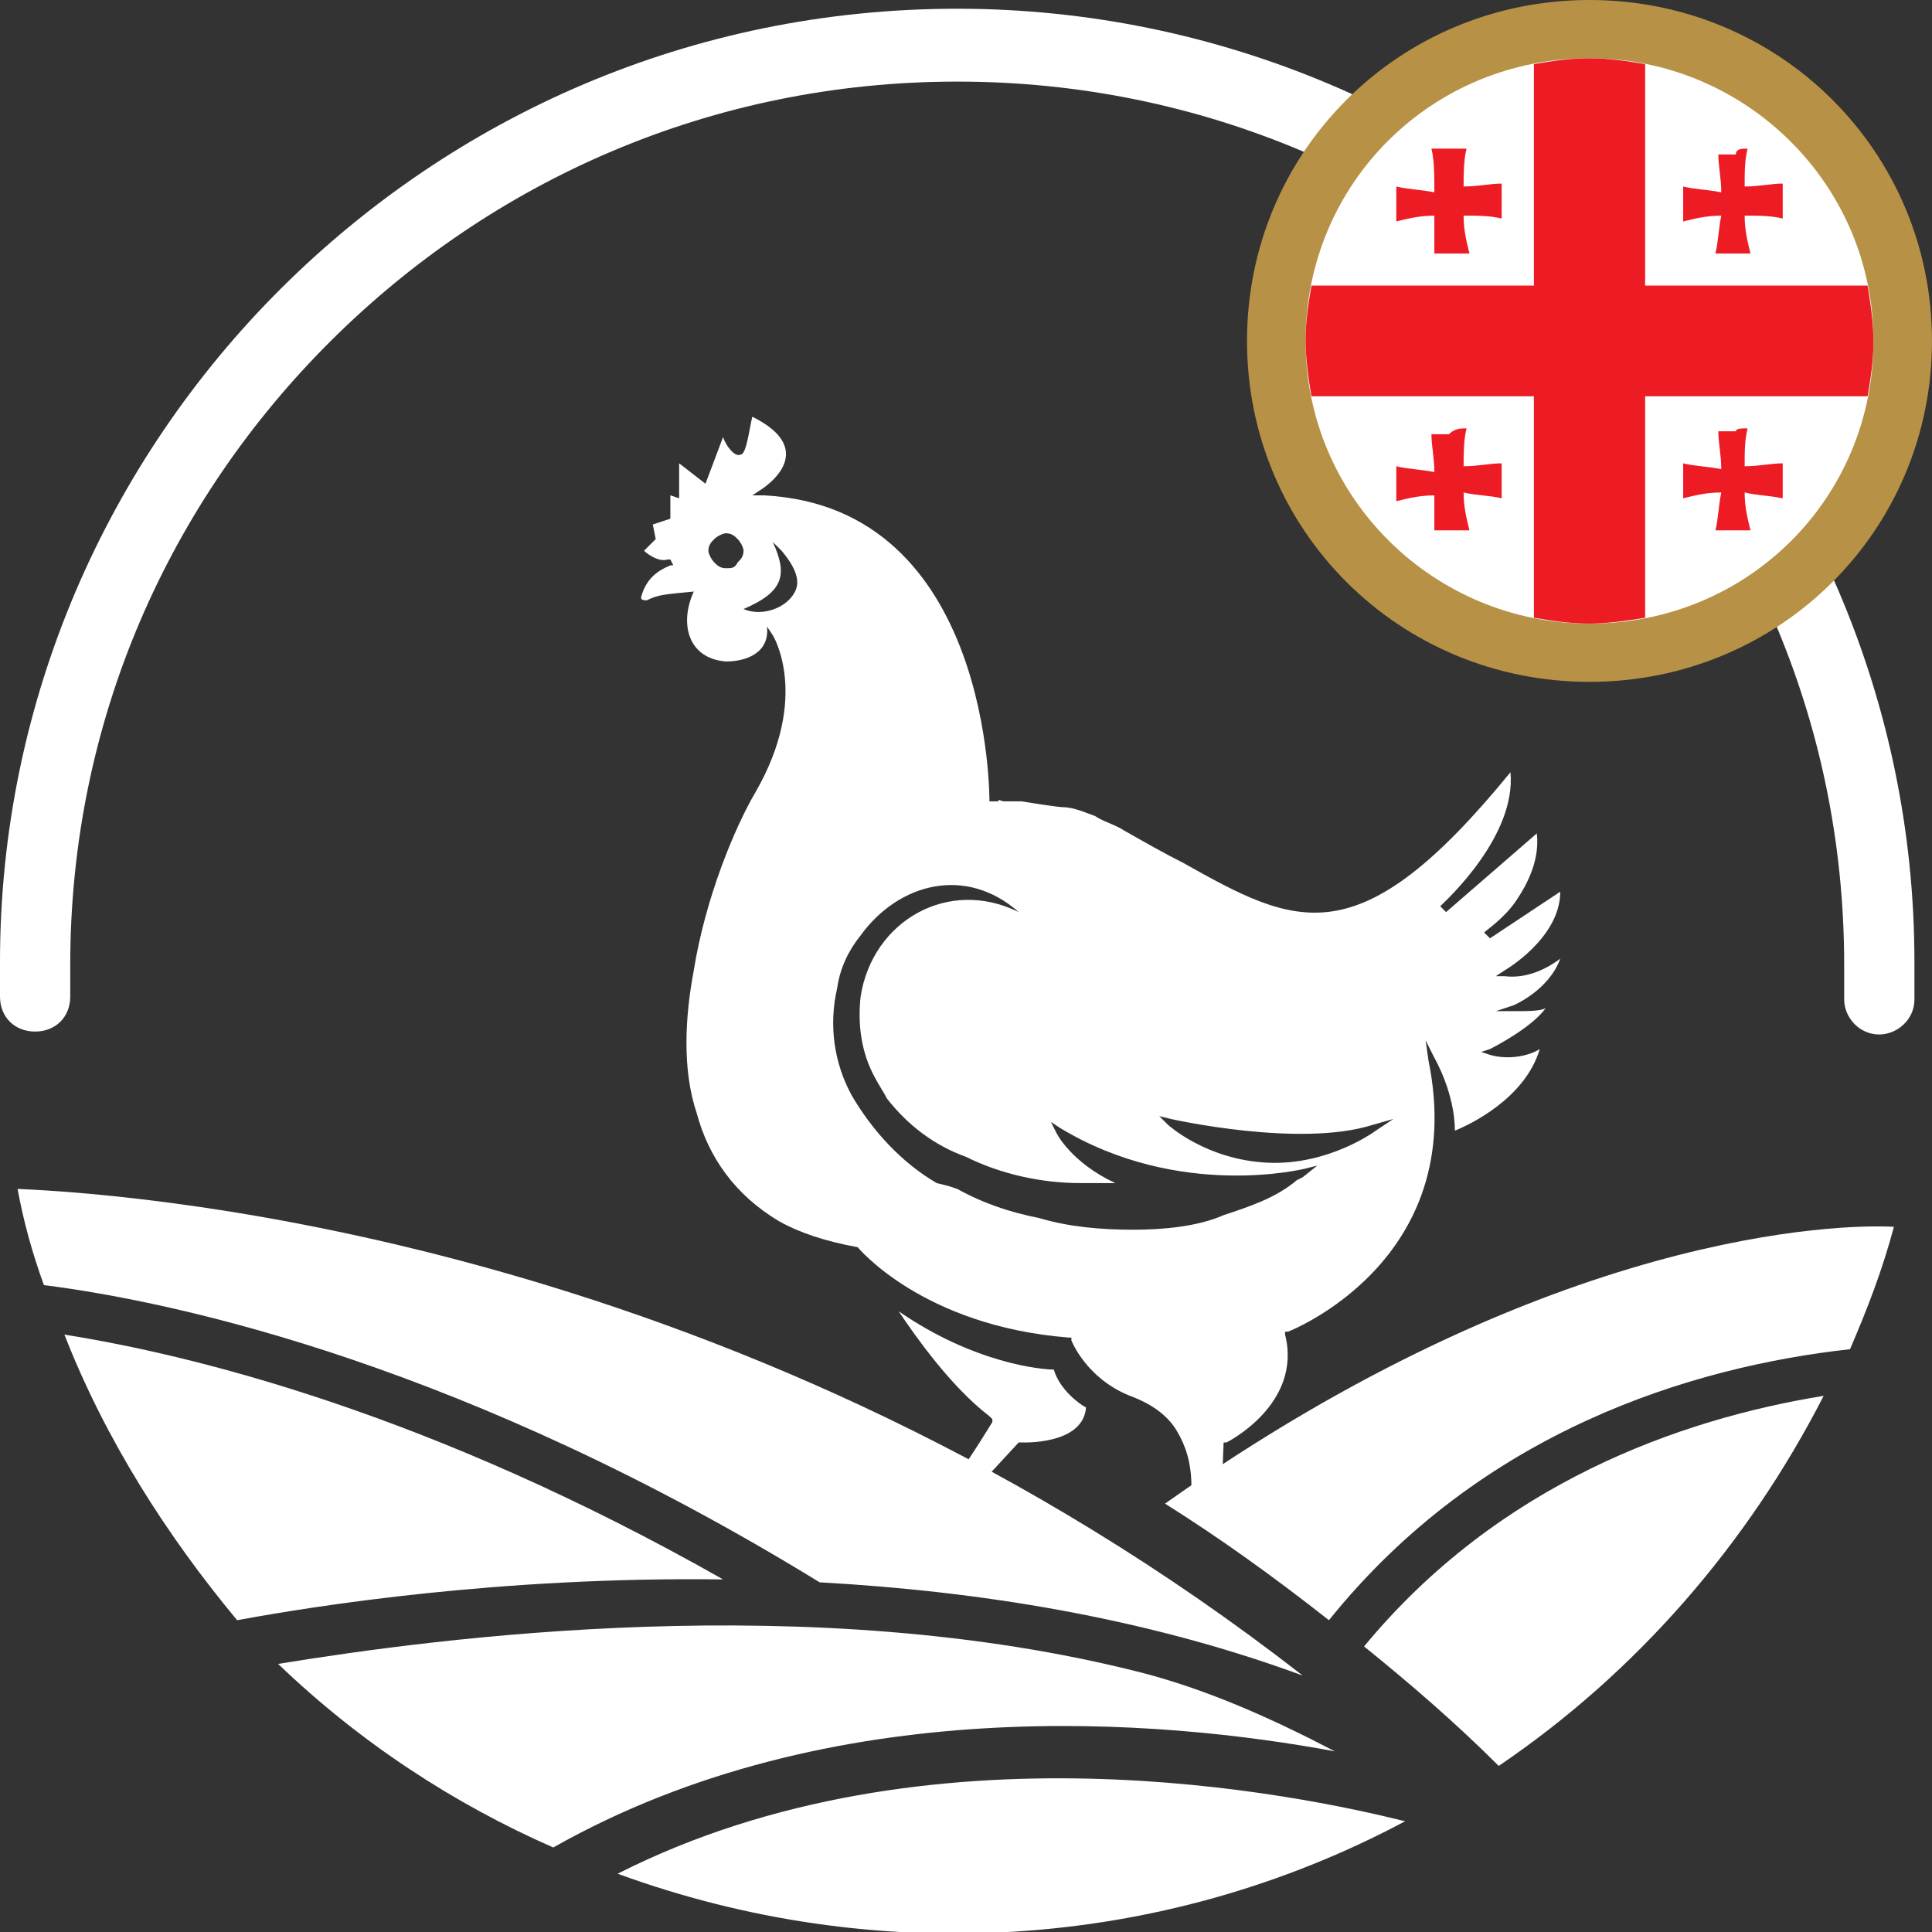 <svg width="94" height="94" viewBox="0 0 94 94" fill="none" xmlns="http://www.w3.org/2000/svg">
<rect x="0" y="0" width="94" height="94" fill="#333333" stroke="none"/>
<g clip-path="url(#clip0_518_1020)">
<path d="M66.368 80.106C68.647 81.949 70.784 83.792 72.92 85.919C79.614 81.382 85.026 75.143 88.729 67.913C81.75 69.047 72.92 72.166 66.368 80.106ZM56.684 73.158C59.39 74.86 61.953 76.703 64.659 78.83C72.065 69.614 82.32 66.495 90.011 65.644C90.865 63.659 91.578 61.816 92.147 59.689C89.584 59.548 75.484 59.831 56.684 73.158Z" fill="white"/>
<path d="M3.134 64.935C5.128 70.039 8.119 74.718 11.537 78.83C15.383 78.121 24.355 76.703 35.18 76.845C20.937 68.763 9.401 65.928 3.134 64.935ZM63.38 81.523C36.462 60.54 7.549 58.13 0.855 57.846C1.14 59.406 1.568 60.965 2.137 62.525C8.831 63.376 22.789 66.495 39.88 76.987C47.571 77.412 55.689 78.688 63.38 81.523Z" fill="white"/>
<path d="M30.052 91.164C42.443 95.701 56.401 94.993 68.365 88.612C63.237 87.336 45.149 83.508 30.052 91.164ZM13.531 80.956C17.519 84.784 22.077 87.762 26.919 89.888C40.449 82.232 56.543 83.65 64.946 85.21C61.956 83.65 58.822 82.232 55.546 81.382C39.453 77.27 21.365 79.68 13.531 80.956Z" fill="white"/>
<path d="M59.391 73.867L59.534 70.181H59.676C59.676 70.181 63.379 68.338 62.525 64.935V64.793H62.667C62.667 64.793 71.498 61.391 69.504 51.608L69.361 50.615L69.788 51.466C69.788 51.466 70.785 53.167 70.785 55.011C71.498 54.727 74.204 53.451 74.916 51.041C74.488 51.324 73.491 51.608 72.494 51.324L72.067 51.182L72.494 51.041C72.494 51.041 74.488 50.048 75.201 49.056C74.916 49.197 74.346 49.197 73.634 49.197H72.779L73.634 48.914C73.634 48.914 75.343 48.205 75.913 46.645C75.343 47.071 74.346 47.638 73.207 47.496H72.779L73.207 47.213C73.207 47.213 75.913 45.653 75.913 43.385L72.494 45.653L72.21 45.369C72.352 45.228 73.207 44.66 73.776 43.81C74.346 42.959 74.916 41.825 74.773 40.549L70.358 44.377L70.073 44.093C70.358 43.81 73.776 40.691 73.491 37.572C66.085 46.645 63.094 45.086 57.54 41.967C56.685 41.541 55.688 40.974 54.691 40.407C54.264 40.124 53.694 39.982 53.267 39.698C52.84 39.556 52.27 39.273 51.7 39.273C51.558 39.273 50.561 39.131 49.707 38.989C49.422 38.989 49.137 38.989 48.852 38.989C48.71 38.989 48.567 38.848 48.567 38.989H48.425H48.14C48.14 38.989 48.282 24.67 37.173 24.102H36.603L37.031 23.819C37.031 23.819 40.022 21.976 36.603 20.274C36.461 20.841 36.319 22.118 36.034 22.118C35.749 22.259 35.322 21.692 35.179 21.267L34.325 23.535L33.043 22.543V24.244L32.616 24.102V25.237L31.761 25.52L31.904 26.229L31.334 26.796C31.476 26.938 32.046 27.363 32.473 27.222C32.616 27.222 32.616 27.222 32.616 27.222L32.758 27.505H32.616C32.331 27.647 31.476 27.93 31.191 29.065C31.191 29.206 31.334 29.206 31.476 29.206C32.046 28.923 32.331 28.923 33.755 28.781C33.043 30.341 33.47 32.042 35.322 32.184C36.319 32.184 37.458 31.759 37.316 30.483L37.6 30.908C37.6 30.908 39.452 33.885 36.746 38.564C35.749 40.265 34.325 43.668 33.755 47.213C33.328 49.481 33.185 52.033 33.898 54.16C34.467 56.286 35.749 58.13 37.885 59.406C38.882 59.973 40.164 60.398 41.731 60.682C41.731 60.682 44.864 64.51 51.985 65.077H52.128V65.219C52.128 65.219 52.84 67.062 54.976 67.912C56.116 68.338 56.828 68.905 57.255 69.614C57.682 70.323 57.967 71.173 57.967 72.308C57.967 73.158 57.967 72.875 58.11 73.584L58.252 73.442L58.537 74.151L59.391 73.867ZM35.322 27.647C35.037 27.647 34.894 27.505 34.752 27.363C34.61 27.222 34.467 26.938 34.467 26.796C34.467 26.513 34.61 26.371 34.752 26.229C34.894 26.087 35.179 25.946 35.322 25.946C35.607 25.946 35.749 26.087 35.891 26.229C36.034 26.371 36.176 26.654 36.176 26.796C36.176 27.08 36.034 27.222 35.891 27.363C35.749 27.647 35.607 27.647 35.322 27.647ZM37.6 26.371L38.028 26.796C38.74 27.647 38.882 28.214 38.74 28.639C38.455 29.49 37.173 30.057 36.176 29.632C38.17 28.781 38.313 27.93 37.6 26.371ZM66.94 55.011C66.94 55.011 64.661 56.712 61.67 56.57C58.679 56.428 56.828 54.727 56.828 54.727L56.401 54.302L56.97 54.443C56.97 54.443 63.237 55.861 66.797 54.727L67.794 54.443L66.94 55.011ZM55.119 59.831C53.552 59.831 51.985 59.689 50.561 59.264C49.137 58.98 47.855 58.555 46.573 57.846L46.146 57.704L45.576 57.562C43.867 56.57 42.443 55.011 41.446 53.309C40.591 51.749 40.307 49.906 40.734 48.063C40.876 47.071 41.303 46.22 41.873 45.511C43.725 42.959 47.001 42.108 49.564 44.377C46.146 42.676 42.443 44.802 41.873 48.489C41.731 49.765 41.873 51.182 42.585 52.458C42.728 52.742 43.013 53.167 43.155 53.451C44.152 54.727 45.434 55.719 47.001 56.286C48.71 57.137 50.703 57.562 52.555 57.562C52.84 57.562 53.125 57.562 53.41 57.562C53.694 57.562 53.979 57.562 54.264 57.562C52.128 56.57 51.416 55.152 51.416 55.152L51.131 54.585L51.558 54.869C57.398 58.413 63.522 56.854 63.522 56.854L64.091 56.712L63.379 57.279L63.094 57.421C62.097 58.271 60.816 58.697 59.534 59.122C58.252 59.689 56.543 59.831 55.119 59.831ZM43.582 74.718L43.297 75.001L43.013 75.427C42.87 75.569 42.728 75.569 42.728 75.71C41.873 76.561 44.294 76.561 44.01 75.569V75.427H44.152C44.437 75.285 44.722 75.143 45.007 75.001C45.291 74.86 45.576 74.86 45.861 74.718C47.001 74.576 48.14 74.718 48.567 74.718C48.425 74.434 47.998 74.009 46.716 73.584L46.288 73.725L49.564 70.181H49.707C49.707 70.181 52.697 70.323 52.84 68.48C52.555 68.338 51.558 67.629 51.273 66.636C50.703 66.636 47.428 66.353 43.725 63.801C44.579 65.077 46.288 67.487 48.14 68.905L48.282 69.047V69.188C48.282 69.188 47.428 70.606 46.431 72.024C45.861 72.733 45.434 73.016 45.007 73.3C44.579 73.442 44.01 73.442 43.297 73.3C42.728 73.158 42.443 72.875 41.873 72.875C41.588 72.875 41.303 72.875 41.161 73.016C42.016 73.016 43.013 73.3 43.44 73.725L43.725 74.009H43.44C43.44 74.009 43.155 73.867 42.158 73.867C41.303 73.867 40.591 71.457 39.737 72.591C40.164 72.449 40.449 74.86 41.446 74.718L41.873 74.576L41.588 75.001C39.167 77.553 43.582 77.27 42.158 74.576H42.443C42.728 74.576 42.728 74.718 43.013 74.718C43.297 74.718 43.582 74.718 43.867 74.718H44.152H44.437H44.579V75.001C44.579 75.001 44.579 75.001 44.437 75.143L44.294 75.285L44.152 74.86L43.582 74.718Z" fill="white"/>
<path d="M3.418 48.489C3.418 49.481 2.706 50.19 1.709 50.19C0.712 50.19 0 49.481 0 48.489V47.638V46.787C0 34.027 5.27 22.401 13.673 14.036C22.076 5.671 33.612 0.425 46.573 0.425C59.391 0.425 71.07 5.671 79.473 14.036C87.876 22.401 93.145 34.027 93.145 46.787V48.63C93.145 49.623 92.291 50.332 91.436 50.332C90.439 50.332 89.727 49.481 89.727 48.63V47.78V46.929C89.727 35.02 84.885 24.386 77.052 16.588C69.218 8.79 58.536 3.97 46.573 3.97C34.609 3.97 23.927 8.79 16.094 16.588C8.261 24.386 3.418 35.02 3.418 46.929V47.78V48.489Z" fill="white"/>
<path fill-rule="evenodd" clip-rule="evenodd" d="M77.335 0C86.593 0 93.999 7.373 93.999 16.588C93.999 25.804 86.593 33.176 77.335 33.176C68.078 33.176 60.672 25.804 60.672 16.588C60.672 7.373 68.078 0 77.335 0Z" fill="#B79145"/>
<path fill-rule="evenodd" clip-rule="evenodd" d="M77.337 2.836C84.885 2.836 91.152 8.932 91.152 16.588C91.152 24.244 85.028 30.341 77.337 30.341C69.788 30.341 63.522 24.244 63.522 16.588C63.522 8.932 69.646 2.836 77.337 2.836Z" fill="white"/>
<path fill-rule="evenodd" clip-rule="evenodd" d="M90.867 13.895C91.009 14.745 91.152 15.738 91.152 16.588C91.152 17.581 91.009 18.431 90.867 19.282H80.043V30.057C79.188 30.199 78.191 30.341 77.337 30.341C76.34 30.341 75.485 30.199 74.631 30.057V19.282H63.806C63.664 18.431 63.522 17.439 63.522 16.588C63.522 15.596 63.664 14.745 63.806 13.895H74.631V3.119C75.485 2.977 76.34 2.836 77.337 2.836C78.334 2.836 79.188 2.977 80.043 3.119V13.895H90.867Z" fill="#ED1C24"/>
<path fill-rule="evenodd" clip-rule="evenodd" d="M71.354 7.231C71.211 7.798 71.211 8.507 71.211 9.074C71.923 9.074 72.493 8.932 73.063 8.932C73.063 9.216 73.063 9.499 73.063 9.783C73.063 10.066 73.063 10.35 73.063 10.633C72.493 10.492 71.923 10.492 71.211 10.492C71.211 11.2 71.354 11.768 71.496 12.335C71.211 12.335 70.927 12.335 70.642 12.335C70.357 12.335 70.072 12.335 69.787 12.335C69.787 11.626 69.787 11.059 69.787 10.492C69.075 10.492 68.505 10.633 67.936 10.775C67.936 10.492 67.936 10.208 67.936 9.925C67.936 9.641 67.936 9.357 67.936 9.074C68.505 9.216 69.075 9.216 69.787 9.357C69.787 8.507 69.787 7.798 69.645 7.231C69.93 7.231 70.214 7.231 70.499 7.231C70.784 7.231 71.069 7.231 71.354 7.231Z" fill="#ED1C24"/>
<path fill-rule="evenodd" clip-rule="evenodd" d="M85.028 7.231C84.885 7.798 84.885 8.365 84.885 9.074C85.598 9.074 86.167 8.932 86.737 8.932C86.737 9.216 86.737 9.499 86.737 9.783C86.737 10.066 86.737 10.35 86.737 10.633C86.167 10.492 85.598 10.492 84.885 10.492C84.885 11.2 85.028 11.768 85.17 12.335C84.885 12.335 84.601 12.335 84.316 12.335C84.031 12.335 83.746 12.335 83.461 12.335C83.604 11.768 83.604 11.2 83.746 10.492C83.034 10.492 82.464 10.633 81.894 10.775C81.894 10.492 81.894 10.208 81.894 9.925C81.894 9.641 81.894 9.357 81.894 9.074C82.464 9.216 83.034 9.216 83.746 9.357C83.746 8.649 83.604 8.081 83.604 7.514C83.888 7.514 84.173 7.514 84.458 7.514C84.458 7.231 84.743 7.231 85.028 7.231Z" fill="#ED1C24"/>
<path fill-rule="evenodd" clip-rule="evenodd" d="M71.354 20.842C71.211 21.409 71.211 22.118 71.211 22.685C71.923 22.685 72.493 22.543 73.063 22.543C73.063 22.827 73.063 23.11 73.063 23.394C73.063 23.677 73.063 23.961 73.063 24.244C72.493 24.103 71.781 24.103 71.211 23.961C71.211 24.67 71.354 25.237 71.496 25.804C71.211 25.804 70.927 25.804 70.642 25.804C70.357 25.804 70.072 25.804 69.787 25.804C69.787 25.237 69.787 24.67 69.787 24.103C69.075 24.103 68.505 24.244 67.936 24.386C67.936 24.103 67.936 23.819 67.936 23.535C67.936 23.252 67.936 22.968 67.936 22.685C68.505 22.827 69.075 22.827 69.787 22.968C69.787 22.259 69.645 21.692 69.645 21.125C69.93 21.125 70.214 21.125 70.499 21.125C70.784 20.842 71.069 20.842 71.354 20.842Z" fill="#ED1C24"/>
<path fill-rule="evenodd" clip-rule="evenodd" d="M85.028 20.842C84.885 21.409 84.885 21.976 84.885 22.685C85.598 22.685 86.167 22.543 86.737 22.543C86.737 22.826 86.737 23.11 86.737 23.394C86.737 23.677 86.737 23.961 86.737 24.244C86.025 24.102 85.455 24.102 84.885 23.961C84.885 24.67 85.028 25.237 85.17 25.804C84.885 25.804 84.601 25.804 84.316 25.804C84.031 25.804 83.746 25.804 83.461 25.804C83.604 25.237 83.604 24.67 83.746 23.961C83.034 23.961 82.464 24.102 81.894 24.244C81.894 23.961 81.894 23.677 81.894 23.394C81.894 23.11 81.894 22.826 81.894 22.543C82.464 22.685 83.034 22.685 83.746 22.826C83.746 22.118 83.604 21.55 83.604 20.983C83.888 20.983 84.173 20.983 84.458 20.983C84.458 20.842 84.743 20.842 85.028 20.842Z" fill="#ED1C24"/>
</g>
<defs>
<clipPath id="clip0_518_1020">
<rect width="94" height="94" fill="white"/>
</clipPath>
</defs>
</svg>
